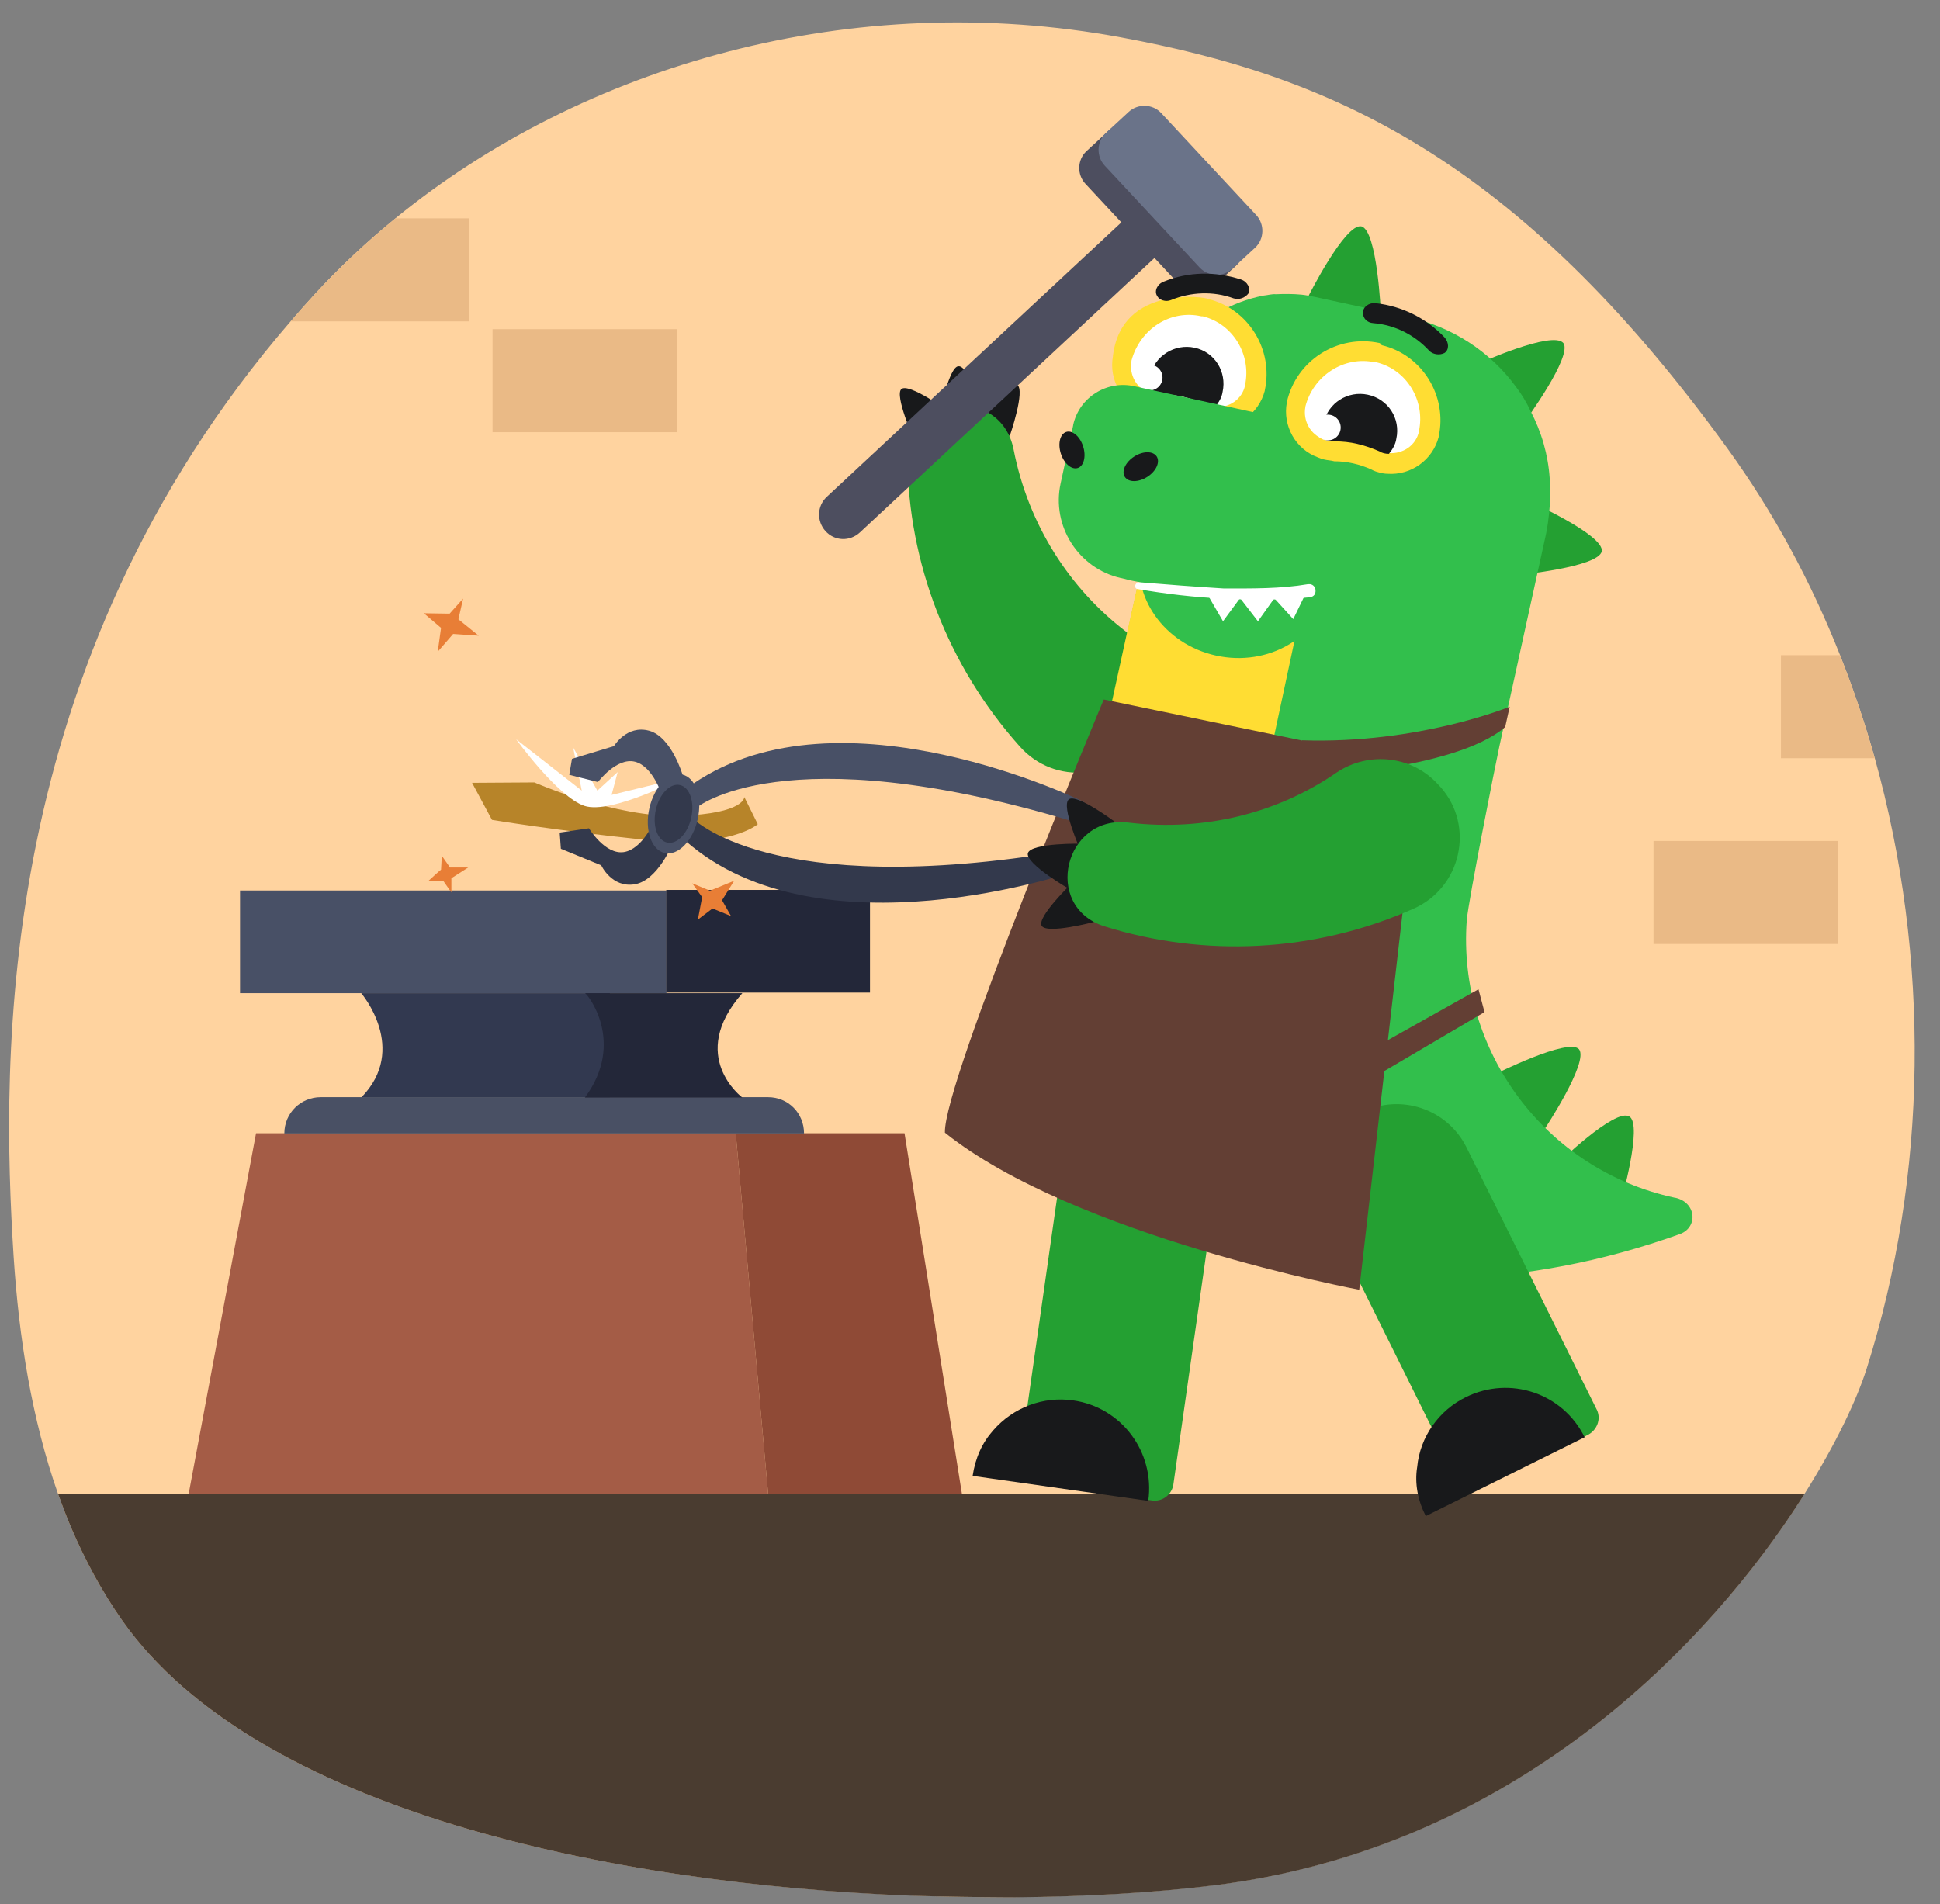 <?xml version="1.0" encoding="UTF-8"?>
<!-- Generator: Adobe Illustrator 25.4.1, SVG Export Plug-In . SVG Version: 6.00 Build 0)  -->
<svg xmlns="http://www.w3.org/2000/svg" xmlns:xlink="http://www.w3.org/1999/xlink" version="1.1" id="Layer_1" x="0px" y="0px" viewBox="0 0 994.1 975.9" style="enable-background:new 0 0 994.1 975.9;" xml:space="preserve">
<rect x="0" y="0" width="994.1" height="975.9" fill="#808080" stroke="none"/>
<style type="text/css">
	.st0{fill:#FFD39F;}
	.st1{fill:#A45C46;}
	.st2{fill:#8F4A36;}
	.st3{fill:#485066;}
	.st4{fill:#232739;}
	.st5{fill:#323950;}
	.st6{fill:#495064;}
	.st7{fill:#4A3C30;}
	.st8{fill:#24A032;}
	.st9{fill:#18191B;}
	.st10{fill:#32BF4C;}
	.st11{fill:#FFFFFF;}
	.st12{fill:#FFDD33;}
	.st13{fill:#633F34;}
	.st14{fill:#4D4E5F;}
	.st15{fill:#6A7389;}
	.st16{fill:#B78429;}
	.st17{fill:#E87E36;}
	.st18{fill:#EABA86;}
	.st19{fill:#33394C;}
</style>
<path class="st0" d="M956.4,701.8c-4.9,15.3-15.4,37.9-31.6,63.6c-3.6,5.6-7.4,11.4-11.5,17.3c-52.1,74.7-148.7,166-291.6,183.5  c-30,3.7-65,5.8-102.8,6.1H517c-15.9,0.1-32.3-0.2-49-0.8C312.5,965.7,131,927.5,62.7,830.6c-10.5-14.9-19.1-31-26.3-47.8  c-2.4-5.7-4.6-11.5-6.7-17.3C16.2,727.1,9.7,685.4,7,644.3C0.5,542-2.8,340.5,148.9,164.7c4.1-4.8,8.3-9.5,12.6-14.2  c12.6-13.7,26.4-26.6,41.1-38.6C299.1,33.1,437-6.3,574.6,19.2C679.9,38.7,776.4,79.4,885.3,230c23.5,32.5,42.7,68.1,57.6,105.8  c6.8,17.2,12.8,34.9,17.8,52.8C989.1,490.5,988.1,602.1,956.4,701.8z"></path>
<g>
	<polygon class="st1" points="96.7,765.5 393.6,765.5 377,580.8 131.2,580.8  "></polygon>
	<polygon class="st2" points="492.9,765.5 393.6,765.5 377,580.8 463.5,580.8  "></polygon>
	<rect x="123" y="456.4" class="st3" width="218.5" height="52.6"></rect>
	<rect x="341.4" y="456.1" class="st4" width="104.4" height="52.6"></rect>
	<path class="st5" d="M185.1,509c0,0,24.5,28.5,0,53.5h127.4V509H185.1z"></path>
	<path class="st6" d="M393.6,562.3H164.3c-10.2,0-18.6,8.2-18.6,18.6l0,0H412l0,0C412,570.4,403.8,562.3,393.6,562.3z"></path>
	<path class="st4" d="M299.7,509c1.1,0,21.2,25,0,53.5h80.7c0,0-28.5-21.2,0-53.5H299.7z"></path>
</g>
<path class="st7" d="M924.8,765.5c-3.6,5.6-7.4,11.4-11.5,17.3c-52.1,74.7-148.7,166-291.6,183.5c-30,3.7-65,5.8-102.8,6.1H517  c-16.1-0.1-32.4-0.3-49-0.8C312.5,965.7,131,927.5,62.7,830.6c-10.5-14.9-19.1-31-26.3-47.8c-2.4-5.7-4.6-11.5-6.7-17.3H924.8z"></path>
<g>
	<path class="st8" d="M590.4,769L521,759L543.5,601c3.1-21.9,23.2-36.9,45.1-33.8l0,0c21.9,3.1,36.9,23.2,33.8,45.1l-21.2,149   C600.1,766.3,595.5,769.7,590.4,769z"></path>
	<path class="st9" d="M509,733c10.2-11.7,25.6-17.5,40.9-15.3c24.8,3.5,42,26.5,38.5,51.5l-90-12.8C499.8,747.1,503.3,739.4,509,733   z"></path>
	<g id="hand_back_00000160160829215461396030000016622726152882485378_">
		<path class="st9" d="M521.2,197.2c4.4,2.7-3.8,26.3-3.8,26.3l-19-12.8C498.4,210.9,517,194.3,521.2,197.2z"></path>
		<path class="st9" d="M491.1,187.7c5.1-0.7,13.3,23.2,13.3,23.2l-23,1.5C481.4,212.3,486.3,187.9,491.1,187.7z"></path>
		<path class="st9" d="M461.9,199.4c3.8-3.3,24.1,11.3,24.1,11.3l-17.9,14.4C468.4,225.3,458.2,202.5,461.9,199.4z"></path>
		<path class="st8" d="M576.7,323.5c-28.3-21.7-49.7-54.2-57.3-93.1c-6.4-32.7-54.6-29-54.4,4.4c0.4,53.5,20.6,106.4,57.5,147.7    c17.9,20.3,50,17.2,63.9-6l0.4-0.9C597,358,592.6,335.9,576.7,323.5z"></path>
	</g>
	<path class="st8" d="M707.6,160.5l-37.4-8.2c0,0,19-38,27.4-36.3C705.8,118.1,707.6,160.7,707.6,160.5z"></path>
	<path class="st8" d="M781.4,216l-23.9-29.6c0,0,38-17.2,43.6-10.6C806,182.4,781.4,216,781.4,216z"></path>
	<path class="st8" d="M777.7,294.7l6.2-37.6c0,0,38,17,36.9,25.4C819.2,290.7,777.7,294.7,777.7,294.7z"></path>
	<path class="st8" d="M791.4,578.8l-25.2-28.3c0,0,37.4-18.8,42.9-12.8C814.4,544.1,791.4,578.8,791.4,578.8z"></path>
	<path class="st8" d="M830.5,616.4l-32.7-19.7c0,0,29.8-29,37.1-24.5C842,576.4,830.5,616.4,830.5,616.4z"></path>
	<path class="st10" d="M861,632.4c-41.3,14.8-79.4,21.2-113.2,22.6h-0.2c-2.2,0.2-4.6,0-6.6,0.2c-17.7,0.2-34.5-0.7-49.7-2.9   c-1.3-0.2-2.7-0.2-4-0.4l-2.7-0.7l-2.4-0.4c-1.5-0.4-2.9-0.7-4.4-0.7c-1.8-0.4-3.8-0.7-5.7-0.9l-8-1.8l0,0   c-21.7-4.6-42.9-11.9-63.2-21.2c-4.9-2.4-9.3-4.4-13-6.2c-0.7-0.2-0.9-0.4-1.3-0.7c-0.4,0-0.4,0-0.7-0.4   c-5.5-2.9-10.6-6.4-15.5-10.2c-0.9-0.4-1.8-1.1-2.4-2l-1.8-1.3c-1.1-0.9-2.2-2.2-3.3-3.1c-2.4-2.2-4.4-4.4-6.4-6.9l0,0   c-0.2,0-0.2-0.2-0.2-0.4c-1.3-1.5-2.4-2.9-3.5-4.6c-13.5-19.2-20.3-42.9-17.7-67.4c0.4-3.3,0.9-7.1,1.5-10.4l0.7-2.9l0.7-3.3   l3.3-15.5l6.2-28.1l29.4-134.7l0,0l4.6-21l2-8.8c0,0,25.9-128.9,40.2-137.7c7.3-4.4,15.5-7.5,23.7-9.1c2.2-0.2,4.4-0.9,6.4-0.7   c4.4-0.2,8.8-0.2,13,0.2c2.2,0.2,4.6,0.7,6.6,1.1l48.9,10.6c21.9,4.9,41.3,17.5,54.4,35.4c2.9,3.8,5.5,8,7.5,12.4   c5.7,10.8,9.1,22.6,9.9,34.7c0.2,2.4,0.4,4.6,0.2,7.1c0,4.6-0.2,9.3-0.9,13.9c-0.2,2.4-0.7,4.6-1.1,7.1l-23.9,108.8   c-2.2,10.2-15.9,79.2-16.8,89.5c-4.9,67.2,40.5,128,106.4,142.2h0.2C869.2,616,870.3,628.8,861,632.4z"></path>
	<g id="eye_back_00000018919236394288593690000017654595075087043457_">
		<path class="st11" d="M619.6,213.4c-1.3-0.2-2.7-0.7-4-1.3c-6.6-2.9-13.9-4.4-21-4.6c-1.3,0-2.7-0.2-4-0.4c-0.9,0-1.8-0.4-2.7-0.9    c-9.1-3.5-14.4-12.8-12.6-22.6l0.2-0.7l0,0c4.2-18.8,22.6-30.5,41.3-26.3l0.9,0.2c18.1,4.2,29.6,22.8,25.6,40.9v0.2    c-2.2,9.5-11.3,15.9-21,15C621.6,213.6,620.5,213.8,619.6,213.4z"></path>
		<path class="st12" d="M615.6,162.1h0.7c15.5,3.8,25,19.7,21.7,35.2v0.2c-1.5,7.3-8.4,11.7-15.5,11.1l-2-0.4    c-1.1-0.2-2-0.4-2.9-0.9c-3.5-1.5-7.3-2.9-11.3-3.8c-3.8-0.9-8-1.3-11.9-1.3c-1.1,0-2,0-3.1-0.2l-2-0.4    c-6.9-2.4-10.8-9.5-9.5-16.6v-0.2C584.2,168.5,599.9,158.5,615.6,162.1 M570.3,182.4v0.2l0,0c-2.2,11.9,4.6,23.9,15.9,28.1    c1.1,0.4,2,0.9,3.3,1.1c1.5,0.4,3.3,0.4,5.1,0.9c6.6,0,13,1.5,19,4.2c1.5,0.9,3.1,1.3,4.9,1.8c1.1,0.2,2.2,0.4,3.3,0.4    c12.2,0.9,23.2-7.1,26.3-18.8l0,0v-0.2c4.6-20.8-8.4-42-29.2-46.9C618.5,152.3,574.7,145.5,570.3,182.4z"></path>
		<path class="st9" d="M612.1,178.2c10.4,2.2,16.6,12.4,14.4,22.6c-0.4,2.9-2,5.5-3.8,7.7c-1.8,0-3.5-0.4-4.9-1.3    c-3.5-1.5-7.3-2.9-11.3-3.8c-3.8-0.9-8-1.3-11.9-1.3c-1.8,0-3.3-0.4-5.1-0.9c-0.9-2.9-0.9-5.7-0.2-8.6l0,0    C591.7,182.4,601.9,176,612.1,178.2L612.1,178.2z"></path>
		<circle class="st11" cx="589.1" cy="193.5" r="6.6"></circle>
	</g>
	<g id="eye_front_00000045613681919477346370000004334118210616514181_">
		<path class="st11" d="M708.3,237.2c-1.3-0.2-2.7-0.7-4-1.3c-6.6-2.9-13.9-4.4-21-4.6c-1.3,0-2.7-0.2-4-0.4c-0.9,0-1.8-0.4-2.7-0.9    c-9.1-3.5-14.4-12.8-12.6-22.6l0.2-0.7l0,0c4.2-18.8,22.6-30.5,41.3-26.3l0.9,0.2c18.1,4.2,29.6,22.8,25.6,40.9v0.2    c-2,9.5-11.1,15.9-21,15C710.2,237.9,709.1,237.5,708.3,237.2z"></path>
		<path class="st12" d="M704.7,185.7h0.7c15.5,3.8,25,19.7,21.7,35.2v0.2c-1.5,7.3-8.4,11.7-15.5,11.1l-2-0.4    c-1.1-0.2-2-0.4-2.9-0.9c-3.5-1.5-7.3-2.9-11.3-3.8c-3.8-0.9-8-1.3-11.9-1.3c-1.1,0-2,0-3.1-0.2l-2-0.4    c-6.9-2.4-10.8-9.5-9.5-16.6v-0.2C672.9,192.6,688.6,182.2,704.7,185.7 M706.9,175.8c-21.4-4.6-42.7,8.8-47.5,30.3v0.2l0,0    c-2.2,11.9,4.4,23.9,15.9,28.1c1.1,0.4,2,0.9,3.3,1.1c1.5,0.4,3.3,0.4,5.1,0.9c6.6,0,13,1.5,19,4.2c1.5,0.9,3.1,1.3,4.9,1.8    c1.1,0.2,2.2,0.4,3.3,0.4c12.2,0.9,23.2-7.1,26.3-18.8l0,0v-0.2c4.6-20.8-8.4-42-29.2-46.9C707.6,176,707.1,176,706.9,175.8    L706.9,175.8z"></path>
		<path class="st9" d="M715.5,224.9c-0.4,2.9-2,5.5-3.8,7.7c-1.8,0-3.5-0.4-4.9-1.3c-3.5-1.5-7.3-2.9-11.3-3.8    c-3.8-0.9-7.7-1.3-11.9-1.3c-1.8,0-3.3-0.4-5.1-0.9c-0.9-2.9-0.9-5.7-0.2-8.6l0,0c2.2-10.2,12.4-16.6,22.6-14.4    C711.3,204.5,717.8,214.5,715.5,224.9z"></path>
		<ellipse class="st11" cx="680.4" cy="219.1" rx="6.6" ry="6.6"></ellipse>
	</g>
	<path class="st12" d="M670.4,627c-11.1-6.2-21.2-13.9-29.4-23.7l0,0l-0.2-0.4c-18.6-23.2-25.6-53.3-19.2-82.3l0.7-3.1l22.3-101.5   l24.3-113.6c-24.5,3.5-53.7,2-85.6-4.2l-6.6,29.8l-17.2,78.5L542.9,484l-1.3,6.6l0,0l-3.3,15.3l-0.7,3.3l-0.7,3.1   c-6,27.2,0,55.5,16.1,78.3c1.1,1.5,2.2,3.1,3.5,4.4l0,0c0.2,0,0.2,0.2,0.2,0.4c2,2.4,4.2,4.9,6.4,6.9c1.1,1.1,2.2,2.2,3.3,3.1   l1.8,1.3c1.1,0.4,1.5,1.3,2.4,2c4.9,4,9.9,7.3,15.5,10.2c0.4,0,0.4,0,0.7,0.4c0.4,0,0.9,0.7,1.3,0.7c3.8,1.8,8,4.2,13,6.2   c20.1,9.3,41.3,16.4,63.2,21.2l0,0l8,1.8c1.8,0.4,3.8,0.7,5.7,0.9c1.3,0.4,2.9,0.4,4.4,0.7l2.4,0.4l2.7,0.7c1.3,0.2,2.7,0.4,4,0.4   h0.2c15.7,2,36.5,4.2,56.2,2.7h0.2C711.8,646.7,685.5,634.6,670.4,627z"></path>
	<path class="st8" d="M680,623.5c-9.7-19.7-1.8-43.6,17.9-53.5c19.7-9.7,43.6-1.8,53.5,17.9l67,134.9c2,4.6,0,9.9-4.4,12.4l-63,31.4   L680,623.5L680,623.5z"></path>
	<path class="st9" d="M726.2,751.8c1.5-15.5,11.1-29,25-35.8c22.6-11.1,49.7-2,60.8,20.6L730.6,777   C726.6,769.2,724.8,760.4,726.2,751.8z"></path>
	<path id="brow_front_00000040560694982499039920000008647854624118182834_" class="st9" d="M732.4,179.8   c-7.5-8.2-17.7-13.3-28.7-14.2c-3.1-0.2-5.3-2.4-5.3-5.3l0,0c0-2.9,2.9-5.3,6.6-4.9c13.5,1.5,25.9,7.7,35.2,17.5   c2.4,2.7,2.4,6.4,0,8l0,0C737.7,182.2,734.3,181.7,732.4,179.8z"></path>
	<path id="nose_00000028325339034761122120000008315303425761712050_" class="st10" d="M672.2,302c-36.5,1.3-71.4,1.3-97.5-5.7   c0,0,0,0-0.2,0c-21.9-4.9-35.8-26.8-31-48.6l6.4-29.6v-0.2c3.1-14.4,17.5-23.2,31.6-19.9l75.2,16.4L672.2,302z"></path>
	
		<ellipse transform="matrix(0.214 -0.977 0.977 0.214 211.889 847.845)" class="st10" cx="633" cy="292.2" rx="45.1" ry="49.3"></ellipse>
	<g id="nostril_00000105417213825104235360000009156151378196781191_">
		<ellipse transform="matrix(0.953 -0.303 0.303 0.953 -44.107 177.097)" class="st9" cx="549.3" cy="230.8" rx="6" ry="9.7"></ellipse>
		
			<ellipse transform="matrix(0.842 -0.539 0.539 0.842 -36.688 352.925)" class="st9" cx="584.7" cy="239.2" rx="9.7" ry="6.2"></ellipse>
	</g>
	<g id="teeth_00000157305851502941755080000006543913324593834633_">
		<polygon class="st11" points="633.5,304 655,303.8 644.6,318.4   "></polygon>
		<polygon class="st11" points="617.6,302.7 637.3,304 626.7,318.4   "></polygon>
		<polygon class="st11" points="650.8,304.2 670.4,301.4 662.7,317.3   "></polygon>
	</g>
	<path id="mouth_00000005982965907205126280000014902107258857453966_" class="st11" d="M627.1,301.6c14.6,0,29,0.2,43.1-2.2l0,0   c0,0,0.2,0,0.4,0c1.8-0.2,3.3,1.1,3.5,2.9c0.2,2.2-0.9,3.5-2.9,3.8l0,0c-14.8,1.5-29.6,1.5-44.4,0.7c-14.8-0.7-29.4-2.4-43.8-4.9   c0,0,0,0-0.2,0c-0.9-0.2-1.3-1.1-1.1-2c0.7-1.3,1.3-1.8,2-1.5C597.9,299.6,612.7,300.7,627.1,301.6z"></path>
	<path class="st13" d="M719.5,460.8l-30.1-66.3l-22.3-15l-101.5-21c0,0-82.3,196.1-81.4,222c66.3,53.1,212.3,80.5,212.3,80.5   L719.5,460.8z"></path>
	<path class="st13" d="M771.3,372.6c-25.9,22.3-103.7,25.6-103.7,25.6l-0.4-18.8c59.9,2,106.4-17.2,106.4-17.2L771.3,372.6z"></path>
	<polygon class="st13" points="704.5,536.8 757.6,507 760.7,518.7 693.4,558.3  "></polygon>
	<g>
		<path class="st14" d="M621.6,147l11.7-10.8c4.7-4.4,4.9-12,0.5-16.7l-48.7-52.3c-4.4-4.7-12-4.9-16.7-0.5l-11.7,10.8    c-4.7,4.4-4.9,12-0.5,16.7l48.7,52.3C609.5,151.2,616.9,151.4,621.6,147z"></path>
		<path class="st15" d="M631.5,137.7l11.7-10.8c4.7-4.4,4.9-12,0.5-16.7L595,57.9c-4.4-4.7-12-4.9-16.7-0.5l-11.7,10.8    c-4.7,4.4-4.9,12-0.5,16.7l48.7,52.3C619.4,141.9,626.7,142.1,631.5,137.7z"></path>
		<path class="st14" d="M440.6,272.9l155.6-145l-16.9-18.3l-155.6,145c-5.1,4.7-5.3,12.5-0.7,17.6l0,0    C427.7,277.4,435.5,277.6,440.6,272.9z"></path>
	</g>
	<path id="brow_back_00000009584139756161162400000008601387244909566348_" class="st9" d="M632.1,152.9   c-10.4-3.8-21.9-3.3-32.1,0.9c-2.7,1.1-6,0-7.1-2.2l0,0c-1.5-2.4,0-6,3.5-7.3c12.6-5.1,26.3-5.3,39.4-1.1c3.5,1.1,5.1,4.6,4,7.1   l0,0C638,152.7,634.9,153.8,632.1,152.9z"></path>
</g>
<g>
	<path class="st16" d="M241.9,401.2l10.2,19c0,0,34.1,5.6,78.1,10.2s58.1-8,58.1-8l-6.9-13.9c0,0,0.3,8.4-32.6,9.6   c-33.2,1.3-75-17.1-75-17.1L241.9,401.2z"></path>
	<polygon class="st17" points="226,321.8 224.3,334 232.2,324.9 245.3,325.8 234.9,317.4 237.3,306.8 230.4,314.5 217.2,314.3  "></polygon>
	<polygon class="st17" points="363.8,456.5 376.2,451.4 370,461.4 374.6,469.5 365.1,465.6 357.6,471.3 359.8,459.8 354.7,452.7     "></polygon>
	<path class="st17" d="M226,445.7c-0.4,0.2-6.4,5.7-6.4,5.7h7.5l4.2,6v-7.3l8.6-5.5h-9.3l-4.2-6L226,445.7z"></path>
	<path class="st11" d="M264.5,378.9c0,0,21.2,29.4,34.9,34.1c13.9,4.6,50-14.4,50-14.4l-36,8.8l3.1-11.7l-10.4,9.5l-12.4-22.1   l4.4,22.1L264.5,378.9z"></path>
</g>
<path class="st18" d="M240.2,111.9v52.8h-91.2c4.1-4.8,8.3-9.5,12.6-14.2c12.6-13.7,26.4-26.6,41.1-38.6H240.2z"></path>
<rect x="252.4" y="168.7" class="st18" width="94.4" height="52.8"></rect>
<rect x="847.3" y="431" class="st18" width="94.4" height="52.8"></rect>
<path class="st18" d="M960.6,388.6h-48v-52.8h30.2C949.7,353,955.6,370.6,960.6,388.6z"></path>
<g>
	<path class="st3" d="M356.7,414.1c0,0,44.2-37.7,192.5,6.7c0,0,14.9,2.2,6-9.9c0,0-124.3-61.1-200.2-9.1L356.7,414.1z"></path>
	<path class="st19" d="M354.3,418.8c0,0,39.2,42.9,191.9,17.2c0,0,15.1-0.3,4.7,10.5c0,0-130.9,45.2-199.8-15.7L354.3,418.8z"></path>
	<path class="st3" d="M293.1,388.9l-1.4,8.2l14.7,3.7c0,0,9.6-12.8,19-10.4c9.4,2.4,13.9,17.5,13.9,17.5l10.5-10.7   c0,0-5.7-19.6-17.2-22.7c-11.5-3.1-18,7.9-18,7.9L293.1,388.9z"></path>
	<path class="st19" d="M287.4,435l-0.6-8.3l15-2.2c0,0,8.3,13.7,17.9,12.2c9.6-1.5,15.6-16,15.6-16l9.4,11.6c0,0-7.6,18.9-19.4,20.9   c-11.8,2-17.2-9.7-17.2-9.7L287.4,435z"></path>
	
		<ellipse transform="matrix(0.218 -0.976 0.976 0.218 -137.312 663.038)" class="st3" cx="345.2" cy="417.2" rx="20.6" ry="12.7"></ellipse>
	
		<ellipse transform="matrix(0.218 -0.976 0.976 0.218 -137.312 663.038)" class="st19" cx="345.2" cy="417.2" rx="15.1" ry="9.3"></ellipse>
</g>
<g id="hand_front_00000098929367100348442520000005007567217574000272_">
	<path class="st9" d="M547.7,409.7c3.8-3.3,23.9,11.7,23.9,11.7l-18.1,14.2C553.7,435.6,543.5,413,547.7,409.7z"></path>
	<path class="st9" d="M526.7,437.3c1.5-5.5,28.3-4.9,28.3-4.9l-6.6,23.4C548.4,456.1,525.4,442.6,526.7,437.3z"></path>
	<path class="st9" d="M533.8,474.5c-2.7-4.4,15.5-21.9,15.5-21.9l11.3,19.9C560.6,472.5,536.5,478.9,533.8,474.5z"></path>
	<path class="st8" d="M684.8,396c-29.4,20.3-66.8,30.3-106.4,25.6c-32.9-4.2-44.4,42.9-12.6,53.1c51.1,16.1,107.7,13.5,158.1-8.8   c24.8-10.6,32.1-42.5,14.2-62.6l-0.7-0.7C724.2,387.4,701.6,384.7,684.8,396z"></path>
</g>
</svg>
